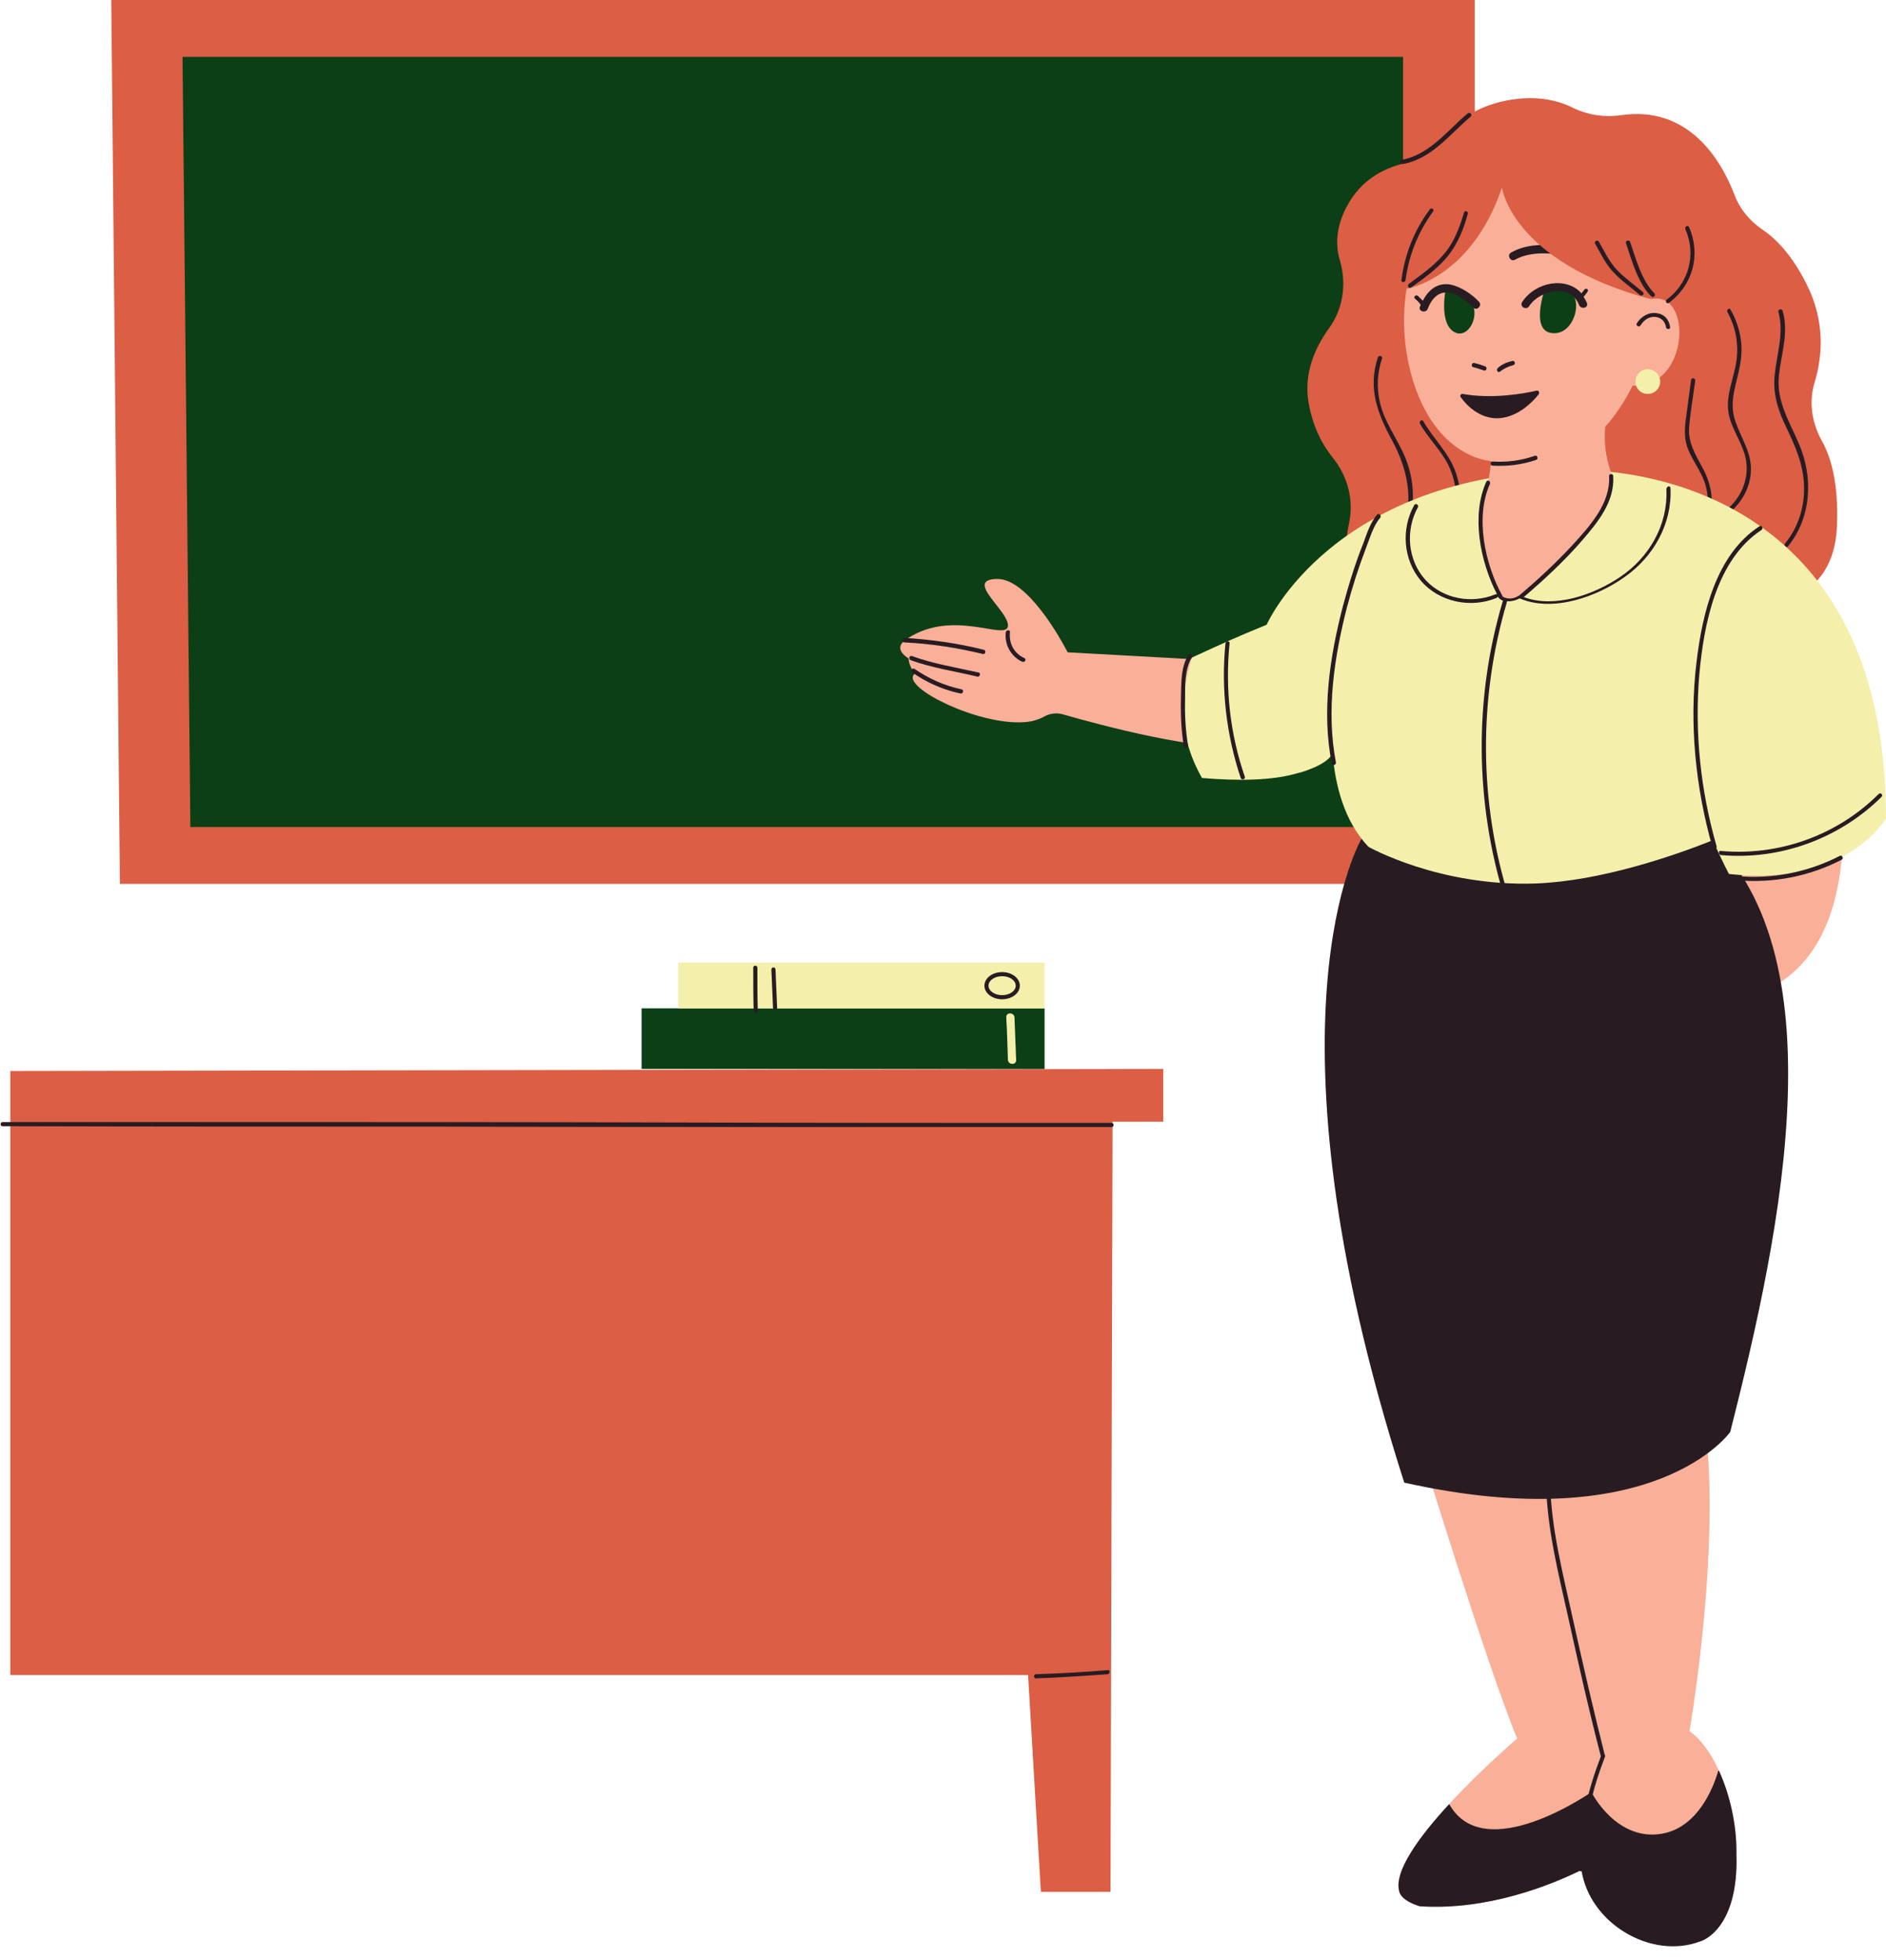 <?xml version="1.0" encoding="UTF-8"?><svg xmlns="http://www.w3.org/2000/svg" xmlns:xlink="http://www.w3.org/1999/xlink" height="475.7" preserveAspectRatio="xMidYMid meet" version="1.0" viewBox="2.6 0.0 457.7 475.7" width="457.7" zoomAndPan="magnify"><g><g><g id="change1_4"><path d="M29.6,0h330.9v214.5H31.7L29.6,0z" fill="#DB5E45"/></g><g id="change2_3"><path d="M46.9,13.8h296.2v186.9H48.8L46.9,13.8z" fill="#0C3F16"/></g></g><g id="change1_1"><path d="M284.9,259.4v12.8h-12.3l-0.5,186.9h-16.9l-3.1-52.6H5.1V259.9L284.9,259.4z" fill="#DB5E45"/></g><g id="change3_3"><path d="M272.4,272.5c0.6,0,0.6,1,0,1c-19.8,0-39.5,0-59.3,0c-34.9,0-69.8,0-104.7-0.1c-35.1,0-70.1,0-105.2-0.1 c-0.6,0-0.6-1,0-1c19.8,0,39.5,0,59.3,0c34.9,0,69.8,0,104.7,0.1C202.3,272.5,237.4,272.5,272.4,272.5L272.4,272.5z M271.4,405.3 c-5.8,0.5-11.6,0.8-17.4,1c-0.6,0-0.6,1,0,1c5.8-0.2,11.6-0.6,17.4-1C272,406.2,272.1,405.2,271.4,405.3L271.4,405.3z" fill="#281C22"/></g></g><g><g id="change1_3"><path d="M423.5,47.2c1.3,3.5,3.7,6.4,6.8,8.5c3.1,2.1,7.1,6,10.7,13.2c4.7,9.3,3.8,17.8,2,23.8 c-1.5,4.8-0.7,10,1.8,14.4c2.1,3.8,4,10.1,3.6,20.3c-0.4,13.3-8.7,17.8-15.6,19.2c-5,1-9.1,4.3-11.7,8.6c-6.2,10.1-22,8.6-31.6,6.5 c-4.4-1-9-0.3-13,1.8c-14,7.5-37.5-3.3-44.2-15.2c-3.9-6.9-3.6-15.1-2.3-21.4c1.2-5.7-0.4-11.5-4.1-16c-2.3-2.9-4.6-7-5.7-13 c-1.3-7.2,1.5-13.5,4.9-18.2c3.5-4.8,4.3-10.8,2.7-16.4c-1.1-3.6-1.1-8.1,1.7-13.3c3.4-6.4,8.9-9.1,13.6-10.3 c4.4-1.1,8.4-3.5,11-7.2c2.1-2.9,5.9-6.1,12.7-7.8c8-1.9,13.9-0.4,17.6,1.5c3.5,1.7,7.4,2.3,11.3,1.8 C412.4,25.4,420.3,38.9,423.5,47.2z" fill="#DB5E45"/></g><g id="change3_6"><path d="M434.2,75.7c-0.2-0.6,0.8-0.9,1-0.3c1.6,5.4-0.4,10.6-0.9,15.9c-0.6,6.2,2.6,11,4.9,16.5 c3.5,8.1,3,17.8-2.7,24.8c-0.4,0.5-1.1-0.2-0.7-0.7c3.3-4,4.8-9.1,4.6-14.2c-0.2-5.1-2.1-9.4-4.3-14c-2-4.1-3.3-8.1-2.8-12.8 C433.8,85.9,435.6,80.8,434.2,75.7L434.2,75.7z M421.8,75.7c2.5,4.6,3,9.4,1.7,14.4c-0.8,3.4-2,6.7-1.4,10.2 c0.7,3.8,3.2,6.9,4.1,10.7c1,4.5-0.6,9-3.9,12.1c-0.5,0.4,0.2,1.1,0.7,0.7c2.6-2.4,4.3-5.7,4.5-9.3c0.3-4.5-2.3-8-3.7-12.1 c-1.9-5.1,0.5-9.6,1.2-14.6c0.7-4.4-0.2-8.7-2.4-12.6C422.4,74.6,421.5,75.1,421.8,75.7L421.8,75.7z M413,92.2 c-0.4,3.2-0.9,6.5-1.3,9.7c-0.3,2.5-0.4,4.8,0.6,7.2c1.1,2.7,2.9,5,3.9,7.7c1.3,3.6,1.1,7.5-0.5,10.9c-0.3,0.6,0.6,1.1,0.9,0.5 c2.3-5.1,1.7-10.2-1-15c-1.6-3-3.3-5.8-3.1-9.3c0.3-3.8,1-7.7,1.5-11.5C414.1,91.8,413.1,91.5,413,92.2L413,92.2z M337,86.7 c-2.5,7.5-0.1,13.7,3.5,20.3c4.2,7.8,5.5,16.1,1.4,24.3c-0.3,0.6,0.6,1.1,0.9,0.5c3.2-6.4,3.6-13.9,0.9-20.6 c-1.4-3.4-3.5-6.5-5-9.9c-2-4.6-2.3-9.5-0.7-14.3C338.2,86.4,337.2,86.1,337,86.7L337,86.7z M347.2,102.8c2,3.6,5.1,6.4,6.9,10.1 c2.2,4.5,2.6,9.7,0.2,14.2c-0.3,0.6,0.6,1.1,0.9,0.5c2.1-4,2.2-8.6,0.7-12.9c-1.7-4.9-5.4-8.1-7.9-12.5 C347.7,101.7,346.9,102.2,347.2,102.8L347.2,102.8z M358.8,27.5c-5,4.2-9.2,10-16,11.3c-0.6,0.1-0.4,1.1,0.3,1 c7-1.3,11.3-7.2,16.4-11.5C360,27.8,359.3,27.1,358.8,27.5L358.8,27.5z" fill="#281C22"/></g><g><g id="change4_1"><path d="M305.9,181.1c-11.7,1.5-36.5-5.2-45.2-7.7c-1.6-0.5-3.3-0.3-4.7,0.5c-0.9,0.5-1.8,0.8-2.9,1.1 c-10.2,2-28.8-6.6-29-10.5c0-0.5,0.2-0.8,0.5-1h0c0,0-1.5-2-1.5-3.7c-2.3-1.5-3-3.2-0.2-4.9c11.1-7.2,23.7,0.6,24.3-2.9 c0.5-3.6-10.9-11.4-2.6-11.5c7.3-0.1,15.4,14.5,17.1,17.8l32.7,1.8C294.3,159.9,320.2,179.2,305.9,181.1z" fill="#F9AF98"/></g><g id="change3_5"><path d="M246.7,153.4c0.1-0.6,1.1-0.6,1,0c-0.3,2.7,1,5.2,3.5,6.3c0.6,0.3,0.1,1.1-0.5,0.9 C248,159.4,246.3,156.4,246.7,153.4L246.7,153.4z M222.1,155.9c6.4,0.3,12.8,1.3,19,2.8c0.6,0.2,0.9-0.8,0.3-1 c-6.3-1.6-12.8-2.5-19.3-2.9C221.4,154.9,221.4,155.9,222.1,155.9L222.1,155.9z M223.6,160.2c5.2,1.9,10.8,2.7,16.2,4 c0.6,0.1,0.9-0.8,0.3-1c-5.4-1.2-11-2.1-16.2-4C223.3,159,223,159.9,223.6,160.2L223.6,160.2z M224,163.2 c3.6,2.5,7.5,4.2,11.7,5.1c0.6,0.1,0.9-0.8,0.3-1c-4.2-0.9-8-2.6-11.5-5C224,162,223.5,162.8,224,163.2L224,163.2z" fill="#281C22"/></g></g><g id="change4_2"><path d="M415.3,471.1c-9.5,1.1-27-4.4-28.9-17.3c-7.3,3.6-22.7,9.9-39.3,8.8c-2.8-0.9-4.5-2.1-4.9-3.5 c-1.5-4.9,5-13.6,12.1-21.3l0,0c7.8-8.5,16.5-15.9,16.5-15.9c-6.9-16.3-24.3-73-24.3-73c-4.8-28.6,63.8-39.6,69.2-8.2 c5.4,31.4-3.1,79.4-3.1,79.4c2.8,2,5.1,5.2,6.9,9.1c0,0.1,0.1,0.2,0.1,0.3c0.1,0.1,0.1,0.2,0.2,0.3c2.7,5.9,4.2,13.1,4.2,19.3 c0,0,0,0.8,0,0.8C424.6,468.5,415.3,471.1,415.3,471.1z M418.9,242.9c36.4-1.4,30.6-48,30.6-48 C421.1,165.3,382.5,244.3,418.9,242.9z" fill="#F9AF98"/></g><g id="change3_7"><path d="M422.5,347.5c0,0-18.1,25.9-79.1,12.3c-0.1-0.2-0.1-0.4-0.2-0.6C307.3,246.8,333,203.6,333,203.6 s34.1-40,80.7-3.9C450.2,227.8,435,298.2,422.5,347.5z" fill="#281C22"/></g><g id="change5_1"><path d="M460.3,198.6c0,0-9.3,16.6-38.1,13.5c0,0-1.7-3.1-3.9-8.2c-9.8,3.9-27.3,9.9-43,10.5 c-23.5,0.8-40.6-8.9-40.6-8.9c-5.9-6.2-8.1-15-8.7-22.8c-1.1,3-8.2,4.9-8.4,4.9c-6.3,1.9-14.9,1.9-23.3,1.2 c-6.3-11.2-5-20.4-2.5-29.2c8.3-3.8,9.7-4.5,18.2-8c0,0,15.9-36.5,74.1-37.5C384.1,114.1,460.3,109.8,460.3,198.6z" fill="#F4F0AB"/></g><g id="change4_3"><path d="M398.8,93.6C398.8,93.6,398.8,93.6,398.8,93.6c-3.1,6.3-6.6,9.9-6.6,9.9c-0.5,4,0.3,7.9,1.1,10.3 c0.5,1.7,0.5,3.5-0.1,5.1c-4.8,12.4-16,22-21.4,26c-1.7,1.3-4.1,0.9-5.3-0.9c-4.9-7.4-5.1-15.7-4.9-19.6c0.1-1.1,0.4-2.2,0.9-3.2 c1.3-2.6,2-9.3,2-9.3s-13.7-0.5-19.4-20.9c-5.6-20.4,1.7-47.1,28.1-50.7s29.4,26.4,29.4,26.4c0.4,2,0.6,4,0.7,5.9 C413.4,70.3,412.7,94.3,398.8,93.6z" fill="#F9AF98"/></g><g><g><g><g id="change2_2"><path d="M384.6,72c1.6,2.8-0.7,9.6-5.6,8.8c-4.9-0.8-1.6-10.3-1.6-10.3S383,69.2,384.6,72z M353.5,69.9 c0,0-1.8,8.3,1.9,10.6C359.9,83.4,364.8,71.2,353.5,69.9z" fill="#0C3F16"/></g><g id="change3_14"><path d="M369.6,87.6c0.6-0.2,0.9,0.8,0.3,1c-1.2,0.3-2.3,0.8-3.3,1.6c-0.5,0.4-1-0.5-0.5-0.9 C367.1,88.4,368.3,87.9,369.6,87.6L369.6,87.6z M363,88.9c-0.8-0.3-1.7-0.6-2.6-0.8c-0.6-0.2-0.9,0.8-0.3,1 c0.9,0.2,1.7,0.5,2.6,0.8C363.4,90.1,363.6,89.1,363,88.9L363,88.9z M383.5,62.3c1.2,0.3,1.8-1.6,0.5-1.9 c-4.6-1.2-10.4-1.6-14.7,0.9c-1.1,0.6-0.1,2.4,1,1.7C374.1,60.9,379.5,61.3,383.5,62.3z M354.8,69.1c-3.3-0.7-5.6,1.3-6.9,3.9 c-0.4-0.4-0.8-0.8-1.2-1.2c-0.5-0.4-1.2,0.3-0.7,0.7c0.5,0.4,1,0.9,1.4,1.5c0,0,0,0,0,0c-0.1,0.1-0.1,0.3-0.2,0.4 c-0.5,1.2,1.5,1.7,1.9,0.5c1.3-3.3,3.6-4.9,6.9-3.3c1.5,0.7,2.9,1.8,4.1,3c0.9,1,2.3-0.5,1.4-1.4 C359.8,71.4,357.3,69.7,354.8,69.1z M387.2,70.2c0,0-0.1,0.1-0.1,0.1c0,0,0,0,0,0c0,0,0,0-0.1,0.1c-0.1,0.1-0.2,0.3-0.3,0.4 c-0.1,0.1-0.2,0.3-0.3,0.4c-3.7-4.2-11.2-2.8-14.4,2.1c-0.7,1.1,1,2.1,1.7,1c2.6-4,10.1-5.5,12.1-0.3c0.5,1.2,2.4,0.7,1.9-0.5 c-0.2-0.5-0.5-1-0.8-1.5c0.2-0.2,0.4-0.4,0.6-0.7c0.1-0.1,0.2-0.3,0.3-0.4c0,0,0,0,0,0c0,0,0,0,0,0c0-0.1,0.1-0.1,0.1-0.2 C388.2,70.2,387.5,69.9,387.2,70.2z" fill="#281C22"/></g></g><g id="change3_1"><path d="M407.9,79.4c0.1,0.6-0.9,0.6-1,0c-0.2-1.6-1.5-2.6-3.1-2.5c-1.4,0.1-2.4,1-3.1,2.1 c-0.3,0.5-1.2,0-0.9-0.5c1-1.6,2.8-2.8,4.8-2.5C406.5,76.2,407.7,77.6,407.9,79.4L407.9,79.4z M375.1,110.6 c-3.4,1.2-6.8,1.6-10.3,1.4c-0.6,0-0.6,1,0,1c3.6,0.2,7.1-0.2,10.6-1.4C376,111.4,375.7,110.4,375.1,110.6L375.1,110.6z M375.5,94.8c-3,0.7-10.7,2.1-17.9,0.8c-0.4-0.1-0.8,0.4-0.5,0.8c1.3,1.8,4.5,5.3,9.2,5.1c4.7-0.3,8.2-3.9,9.7-5.8 C376.3,95.2,376,94.7,375.5,94.8z" fill="#281C22"/></g></g></g><g id="change1_2"><path d="M367.1,45.5c0,0,2.3,18,36.1,27.1c0,0,5.4-34.5-22.5-37.2s-36.6,21.3-36.9,34.7 C343.9,70.1,359.6,67.7,367.1,45.5z" fill="#DB5E45"/></g><g><g><g id="change3_12"><path d="M389.7,59.1c1.3,2.3,2.5,4.9,4.4,6.9c1.9,2.1,4.4,3.8,6.5,5.6c0.5,0.4,1.2-0.3,0.7-0.7 c-2.1-1.8-4.4-3.4-6.3-5.4c-1.9-2-3.1-4.6-4.4-6.9C390.3,58.1,389.4,58.6,389.7,59.1L389.7,59.1z" fill="#281C22"/></g></g><g><g id="change3_13"><path d="M404.1,71.2c-3.1-3.1-4.5-8.4-5.9-12.5c-0.2-0.6-1.2-0.3-1,0.3c1.4,4.2,2.9,9.7,6.1,12.9 C403.8,72.4,404.5,71.7,404.1,71.2L404.1,71.2z" fill="#281C22"/></g></g><g><g id="change3_15"><path d="M407.6,73.5c5.9-4.4,7.8-11.7,4.9-18.4c-0.3-0.6-1.1-0.1-0.9,0.5c2.7,6.1,0.9,13.1-4.5,17.1 C406.6,73,407.1,73.9,407.6,73.5L407.6,73.5z" fill="#281C22"/></g></g><g><g id="change3_2"><path d="M357.9,51.6c-1.1,3.6-2.4,7.2-4.9,10.1c-2.4,2.8-5.5,5-8.5,7.2c-0.5,0.4,0,1.2,0.5,0.9 c3.2-2.3,6.5-4.6,9-7.7c2.4-3,3.8-6.5,4.8-10.2C359,51.2,358,51,357.9,51.6L357.9,51.6z" fill="#281C22"/></g></g><g><g id="change3_4"><path d="M349.6,50.8c-3.8,5.1-6.1,10.9-6.9,17.2c-0.1,0.6,0.9,0.6,1,0c0.8-6.1,3.1-11.8,6.7-16.7 C350.8,50.8,349.9,50.3,349.6,50.8L349.6,50.8z" fill="#281C22"/></g></g></g><g id="change3_8"><path d="M392.1,426.3c-1.6,4.2-3,8.5-3.8,12.9c-0.8,4.8-1,9.7-1.4,14.5c-0.1,0.6-1.1,0.6-1,0 c0.4-4.8,0.6-9.6,1.4-14.3c0.7-4.5,2.2-8.9,3.8-13.2c-2.9-11.1-5.4-22.3-7.9-33.6c-2.4-10.8-5.2-21.7-5.4-32.9c0-0.6,1-0.6,1,0 c0.2,11.4,3.2,22.5,5.6,33.6c2.4,10.8,4.9,21.7,7.6,32.4C392.1,425.9,392.2,426.1,392.1,426.3z" fill="#281C22"/></g><g id="change3_9"><path d="M408,118.5c0.4,8.6-4.1,16.6-11.1,21.5c-6.7,4.8-17.3,8.6-25.3,5.3c-0.1,0-0.1-0.1-0.2-0.1 c-0.9,0.5-2.1,0.8-3.1,0.7c0,0.1,0,0.1,0,0.2c-6.9,23.4-6.8,48.5,0.5,71.8c0.2,0.6-0.8,0.9-1,0.3c-7.3-23.5-7.5-48.8-0.5-72.3 c0,0,0-0.1,0.1-0.1c-0.5-0.2-1-0.5-1.3-1c-0.1,0.1-0.1,0.2-0.3,0.3c-6.3,2.6-14,1-18.4-4.2c-4.3-5.1-4.8-12.6-1.6-18.3 c0.3-0.6,1.2-0.1,0.9,0.5c-3.1,5.6-2.5,12.9,1.9,17.7c4.3,4.6,11.2,5.8,17,3.4c0.1,0,0.2,0,0.3,0c-4.1-7.9-6.3-19.1-2.6-27.3 c0.3-0.6,1.1-0.1,0.9,0.5c-3.7,8.1-1.2,19.6,3,27.2c0,0,0,0.1,0,0.1c0.3,0.3,0.8,0.4,1.2,0.5c1.1,0.2,2.1-0.2,2.9-0.7 c4.5-3.8,8.8-7.8,12.8-12.1c4.2-4.6,9.4-10.2,9-16.9c0-0.6,1-0.6,1,0c0.4,6.2-3.7,11.2-7.5,15.6c-4.3,5-9.2,9.5-14.2,13.8 c7.5,2.8,17.1-0.6,23.4-4.9c7-4.7,11.6-12.6,11.2-21.1C407,117.8,408,117.8,408,118.5z M415,163.6c1.1-12.1,4.1-27.8,15.1-35 c0.5-0.4,0-1.2-0.5-0.9c-10.6,6.9-13.9,21.3-15.3,33.1c-1.8,15-0.2,30.4,3.9,44.9c0.2,0.6,1.1,0.4,1-0.3 C415.3,191.9,413.8,177.7,415,163.6z M458.5,192.7c-10,10-24.2,15.1-38.3,13.8c-0.6-0.1-0.6,0.9,0,1c14.4,1.3,28.8-4,39-14.1 C459.7,192.9,459,192.2,458.5,192.7z M291,158.9c-1.8,3-1.7,6.4-1.8,9.8c-0.1,4.1,0,8.3,0.7,12.4c0.1,0.6,1.1,0.4,1-0.3 c-0.6-3.7-0.8-7.4-0.7-11.2c0-3.5-0.1-7.2,1.7-10.2C292.2,158.9,291.3,158.4,291,158.9z M301,156.1c0.1-0.6-0.9-0.6-1,0 c-1.1,11.1,0.2,22.2,3.7,32.7c0.2,0.6,1.2,0.3,1-0.3C301.1,178.1,299.9,167.1,301,156.1z M336.8,124.9c-1.6,1.8-2.5,4.6-3.3,6.8 c-2,5-3.6,10.2-5,15.4c-3.2,12.3-5.2,25.6-2.7,38.2c0.1,0.6,1.1,0.4,1-0.3c-2.4-12.5-0.4-25.6,2.7-37.7c1.3-4.9,2.8-9.6,4.6-14.3 c0.9-2.3,1.8-5.5,3.5-7.4C337.9,125.1,337.2,124.4,336.8,124.9z M449.1,207.7c-7.8,4-16.4,5.7-25.1,4.9c-0.6-0.1-0.6,0.9,0,1 c8.9,0.8,17.7-0.9,25.6-5C450.1,208.3,449.6,207.4,449.1,207.7z" fill="#281C22"/></g><g id="change2_1"><path d="M256.1,259.4h-97.8v-14.7h97.8V259.4z" fill="#0C3F16"/></g><g id="change5_2"><path d="M256.1,244.7h-88.9v-11.1h88.9V244.7z" fill="#F4F0AB"/></g><g id="change3_10"><path d="M185.4,234.8c0-0.6,1-0.6,1,0c0,3.5,0,7,0.1,10.5c0,0.6-1,0.6-1,0C185.4,241.7,185.4,238.3,185.4,234.8 L185.4,234.8z M189.8,235.3c0.1,3.1,0.3,6.2,0.4,9.3c0,0.6,1,0.6,1,0c-0.1-3.1-0.3-6.2-0.4-9.3 C190.8,234.6,189.8,234.6,189.8,235.3L189.8,235.3z M250.1,239.2c0-1.8-1.9-3.3-4.3-3.3s-4.3,1.5-4.3,3.3s1.9,3.3,4.3,3.3 S250.1,241,250.1,239.2z M249.1,239.2c0,1.3-1.5,2.3-3.3,2.3s-3.3-1-3.3-2.3c0-1.3,1.5-2.3,3.3-2.3S249.1,237.9,249.1,239.2z" fill="#281C22"/></g><g id="change5_3"><path d="M246.8,246.9c-0.1-1.3,1.9-1.3,2,0c0.1,3.4,0.3,6.9,0.4,10.3c0.1,1.3-1.9,1.3-2,0 C247.1,253.8,247,250.3,246.8,246.9L246.8,246.9z" fill="#F4F0AB"/></g><g id="change5_4"><path d="M405.5,92.6c0,1.6-1.3,3-3,3s-3-1.3-3-3c0-1.6,1.3-3,3-3S405.5,91,405.5,92.6z" fill="#F4F0AB"/></g><g id="change3_11"><path d="M415.3,471.1c-12,4.6-27-4.4-28.9-17.3c-7.3,3.6-22.7,9.9-39.3,8.8c-2.8-0.9-4.5-2.1-4.9-3.5 c-1.5-4.9,5-13.6,12.1-21.3l0,0c8.5,15.3,34.5-2.9,34.5-2.9s6,12,17.1,10.1c8.7-1.5,12.5-11.1,13.7-15.3c0.1,0.1,0.2-0.1,0.2,0.1 c2.7,5.9,4.2,13.1,4.2,19.3c0,0,0,0.8,0,0.8C424.6,468.5,415.3,471.1,415.3,471.1z" fill="#281C22"/></g></g></svg>